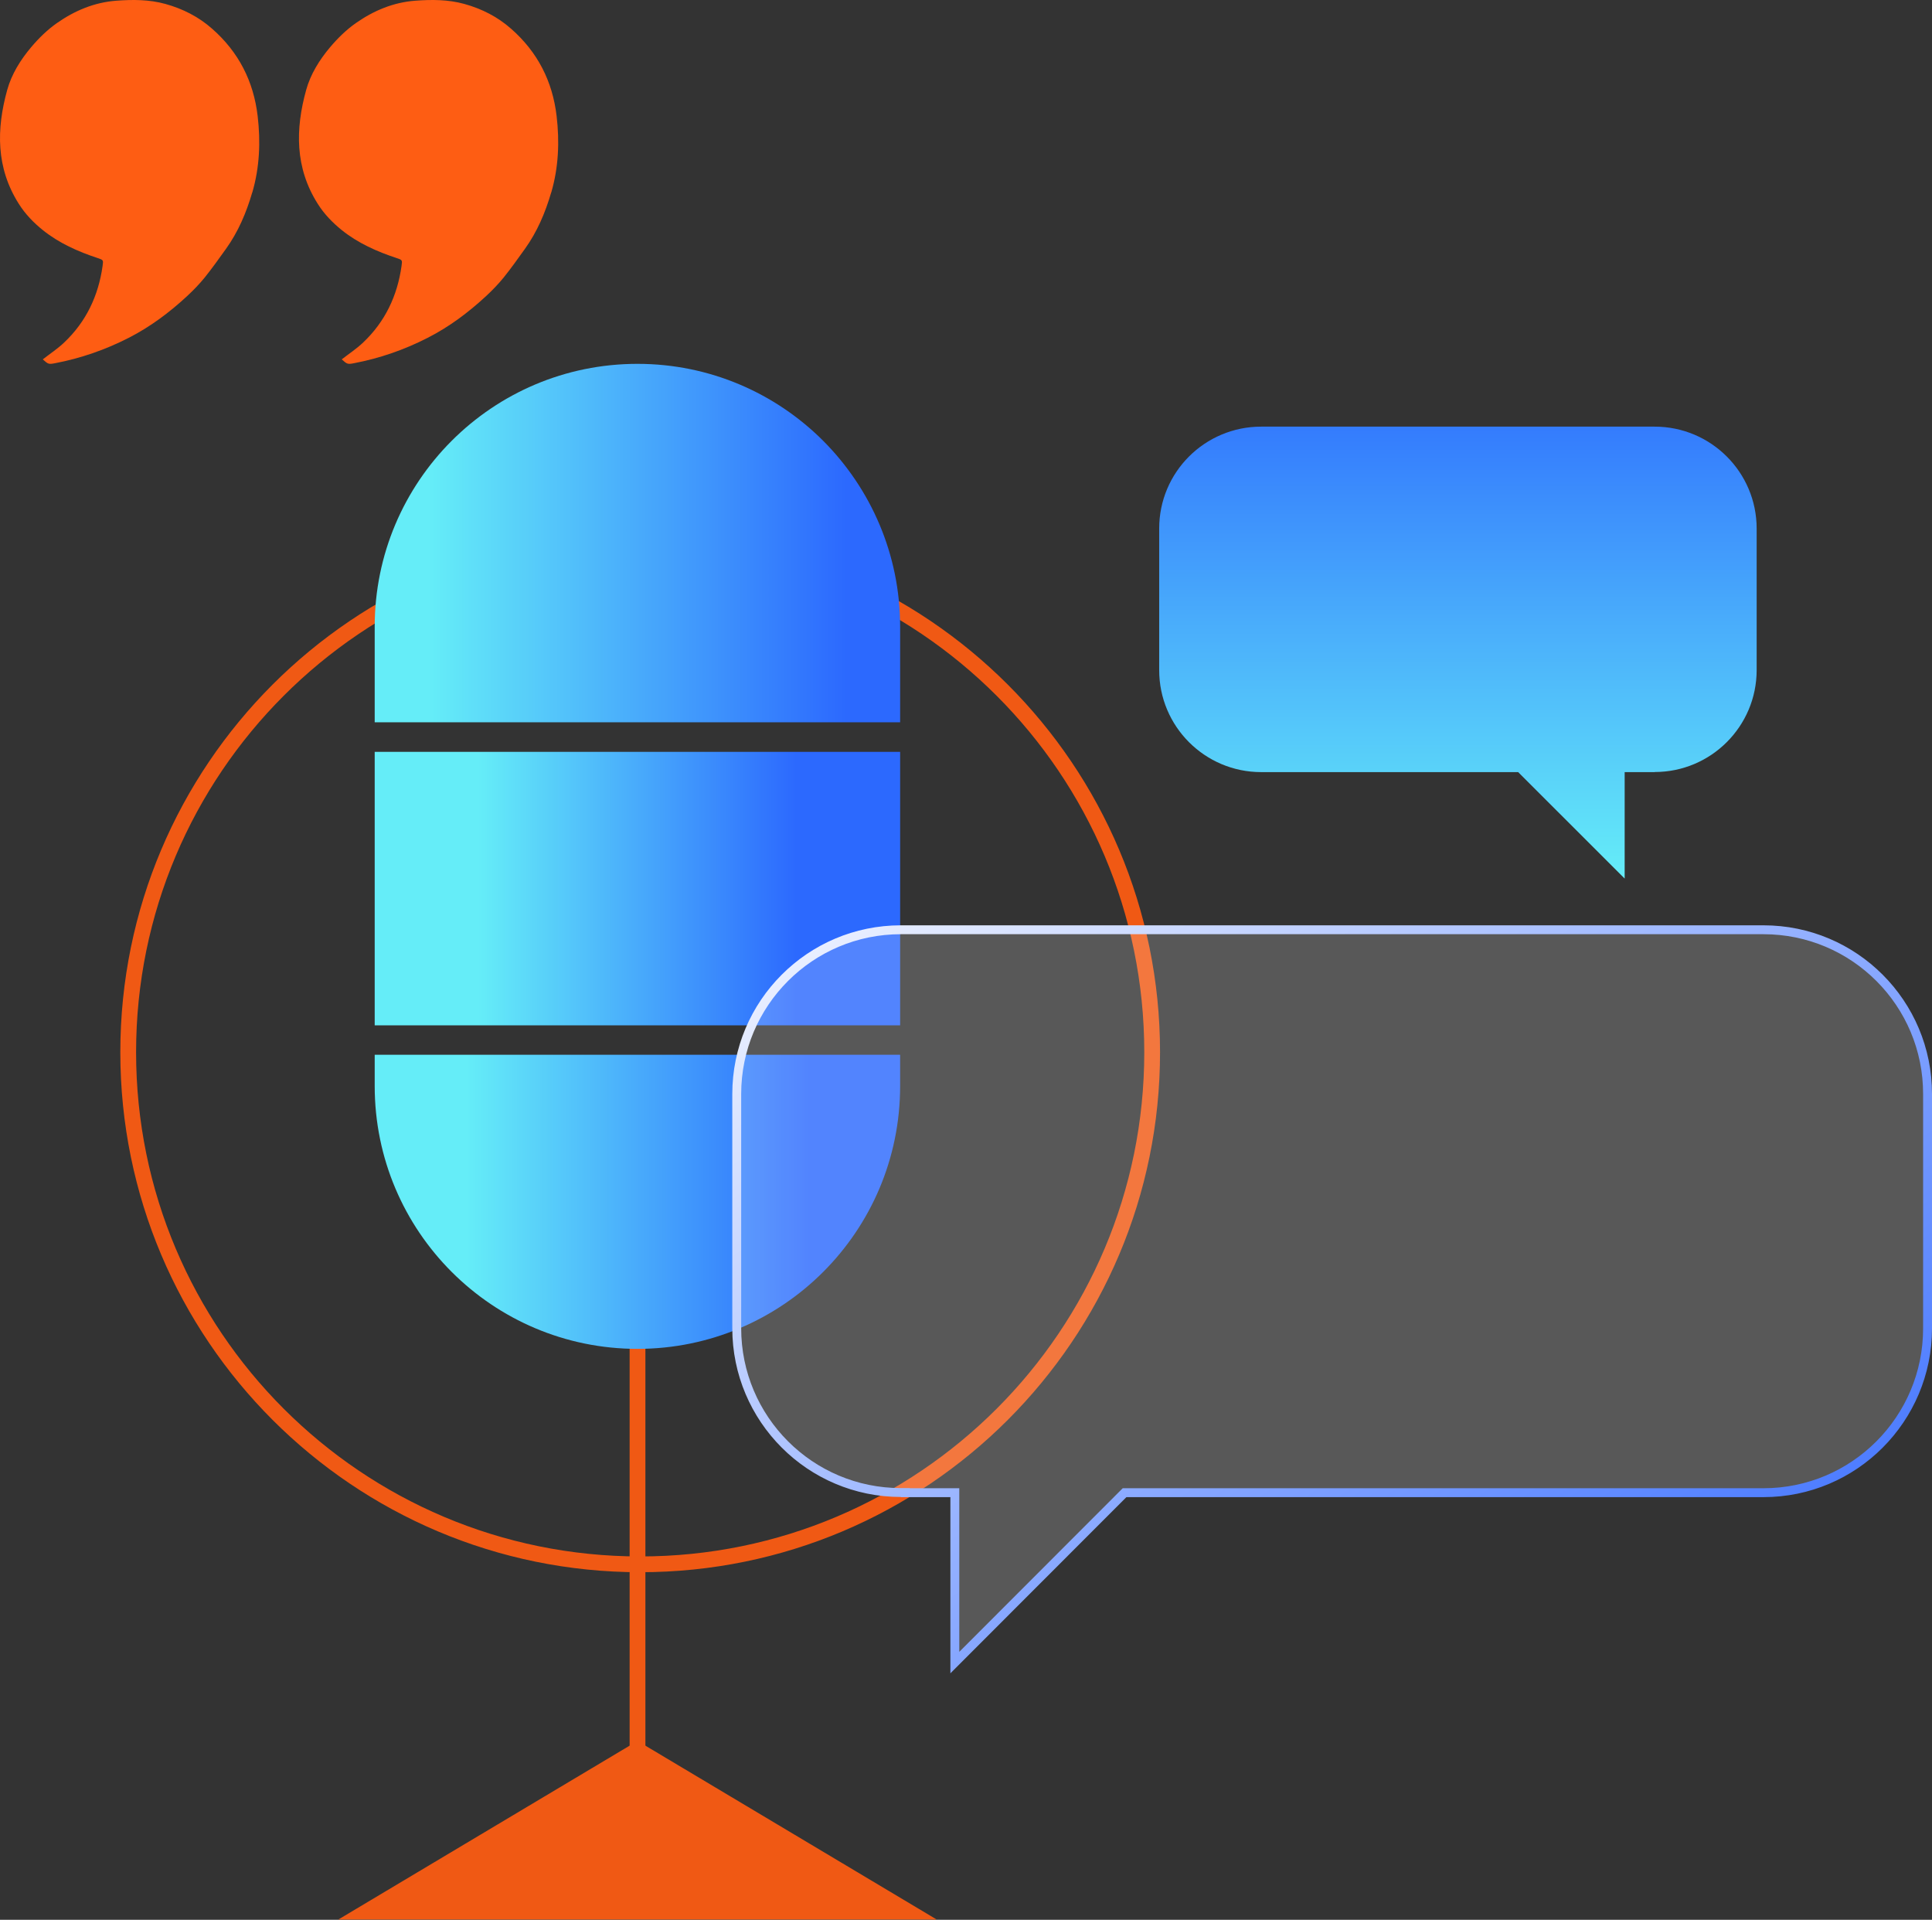 <?xml version="1.0" encoding="UTF-8"?> <svg xmlns="http://www.w3.org/2000/svg" width="616" height="612" viewBox="0 0 616 612" fill="none"><rect x="0" y="0" width="616" height="612" fill="#333333" stroke="none"/><path d="M204.115 498.677C294.27 498.677 367.355 425.592 367.355 335.437C367.355 245.282 294.27 172.197 204.115 172.197C113.96 172.197 40.875 245.282 40.875 335.437C40.875 425.592 113.96 498.677 204.115 498.677Z" stroke="#F05914" stroke-width="5.027" stroke-miterlimit="10"></path><path d="M203.266 407.52V566.112" stroke="#F05914" stroke-width="5.027" stroke-miterlimit="10"></path><path d="M203.265 554.982L107.859 611.913H298.671L203.265 554.982Z" fill="#F05914"></path><path d="M286.998 199.774V230.25H119.469V199.774C119.469 153.523 156.961 115.986 203.256 115.986C226.359 115.986 247.317 125.371 262.466 140.519C277.614 155.713 286.998 176.671 286.998 199.774Z" fill="url(#paint0_linear_4473_6096)"></path><path d="M286.998 239.676H119.469V326.859H286.998V239.676Z" fill="url(#paint1_linear_4473_6096)"></path><path d="M119.469 336.242H286.998V346.207C286.998 392.503 249.506 429.994 203.256 429.994C157.005 429.994 119.469 392.503 119.469 346.207V336.242Z" fill="url(#paint2_linear_4473_6096)"></path><path data-figma-bg-blur-radius="15.6897" d="M287.224 296.389H562.263C591.197 296.389 614.633 319.845 614.585 348.806V423.468C614.585 452.381 591.147 475.838 562.263 475.838H358.554L358.139 476.254L304.441 529.999V475.838H288.642V475.788H287.224C258.34 475.788 234.902 452.331 234.902 423.418V348.759C234.902 319.846 258.34 296.389 287.224 296.389Z" fill="white" fill-opacity="0.18" stroke="url(#paint3_linear_4473_6096)" stroke-width="2.835"></path><path d="M527.571 246.134H518.009V280.069L484.047 246.134H402.119C384.164 246.134 369.596 231.578 369.596 213.637V168.531C369.566 150.56 384.134 136.004 402.119 136.004H527.571C545.526 136.004 560.094 150.56 560.094 168.501V213.607C560.094 231.548 545.526 246.104 527.571 246.104V246.134Z" fill="url(#paint4_linear_4473_6096)"></path><path data-figma-bg-blur-radius="15.6897" d="M175.737 61.373C173.861 67.798 171.276 73.909 167.326 79.396C165.138 82.438 162.95 85.536 160.592 88.464C158.887 90.567 156.955 92.557 154.966 94.405C149.311 99.636 143.202 104.212 136.325 107.709C128.881 111.518 121.066 114.218 112.883 115.782C110.837 116.18 110.667 116.095 108.962 114.56C111.292 112.74 113.735 111.148 115.81 109.159C122.8 102.535 126.693 94.291 128.028 84.797C128.312 82.864 128.255 82.864 126.465 82.267C120.186 80.192 114.162 77.52 108.99 73.369C106.035 70.982 103.392 68.281 101.318 64.984C94.015 53.471 94.157 41.162 97.624 28.654C99.016 23.651 101.801 19.16 105.211 15.095C107.711 12.139 110.439 9.466 113.536 7.306C119.163 3.383 125.386 0.768 132.347 0.228C137.632 -0.17 142.889 -0.17 148.032 1.251C153.573 2.786 158.603 5.316 162.979 9.182C171.418 16.602 176.163 25.897 177.47 36.983C178.436 45.199 178.095 53.386 175.765 61.345L175.737 61.373Z" fill="#FE5D13"></path><path data-figma-bg-blur-radius="15.6897" d="M80.417 61.373C78.541 67.798 75.955 73.909 72.006 79.396C69.818 82.438 67.63 85.536 65.271 88.464C63.566 90.567 61.634 92.557 59.645 94.405C53.991 99.636 47.881 104.212 41.005 107.709C33.56 111.518 25.746 114.218 17.563 115.782C15.517 116.18 15.346 116.095 13.641 114.56C15.971 112.74 18.415 111.148 20.489 109.159C27.479 102.535 31.372 94.291 32.708 84.797C32.992 82.864 32.935 82.864 31.145 82.267C24.865 80.192 18.841 77.52 13.67 73.369C10.715 70.982 8.072 68.281 5.998 64.984C-1.305 53.471 -1.163 41.162 2.304 28.654C3.696 23.651 6.481 19.16 9.891 15.095C12.391 12.139 15.119 9.466 18.216 7.306C23.842 3.383 30.065 0.768 37.027 0.228C42.312 -0.17 47.569 -0.17 52.712 1.251C58.253 2.786 63.282 5.316 67.658 9.182C76.097 16.602 80.843 25.897 82.15 36.983C83.116 45.199 82.775 53.386 80.445 61.345L80.417 61.373Z" fill="#FE5D13"></path><defs><clipPath id="bgblur_0_4473_6096_clip_path" transform="translate(-217.795 -279.281)"><path d="M287.224 296.389H562.263C591.197 296.389 614.633 319.845 614.585 348.806V423.468C614.585 452.381 591.147 475.838 562.263 475.838H358.554L358.139 476.254L304.441 529.999V475.838H288.642V475.788H287.224C258.34 475.788 234.902 452.331 234.902 423.418V348.759C234.902 319.846 258.34 296.389 287.224 296.389Z"></path></clipPath><clipPath id="bgblur_1_4473_6096_clip_path" transform="translate(-79.631 15.69)"><path d="M175.737 61.373C173.861 67.798 171.276 73.909 167.326 79.396C165.138 82.438 162.95 85.536 160.592 88.464C158.887 90.567 156.955 92.557 154.966 94.405C149.311 99.636 143.202 104.212 136.325 107.709C128.881 111.518 121.066 114.218 112.883 115.782C110.837 116.18 110.667 116.095 108.962 114.56C111.292 112.74 113.735 111.148 115.81 109.159C122.8 102.535 126.693 94.291 128.028 84.797C128.312 82.864 128.255 82.864 126.465 82.267C120.186 80.192 114.162 77.52 108.99 73.369C106.035 70.982 103.392 68.281 101.318 64.984C94.015 53.471 94.157 41.162 97.624 28.654C99.016 23.651 101.801 19.16 105.211 15.095C107.711 12.139 110.439 9.466 113.536 7.306C119.163 3.383 125.386 0.768 132.347 0.228C137.632 -0.17 142.889 -0.17 148.032 1.251C153.573 2.786 158.603 5.316 162.979 9.182C171.418 16.602 176.163 25.897 177.47 36.983C178.436 45.199 178.095 53.386 175.765 61.345L175.737 61.373Z"></path></clipPath><clipPath id="bgblur_2_4473_6096_clip_path" transform="translate(15.69 15.69)"><path d="M80.417 61.373C78.541 67.798 75.955 73.909 72.006 79.396C69.818 82.438 67.63 85.536 65.271 88.464C63.566 90.567 61.634 92.557 59.645 94.405C53.991 99.636 47.881 104.212 41.005 107.709C33.56 111.518 25.746 114.218 17.563 115.782C15.517 116.18 15.346 116.095 13.641 114.56C15.971 112.74 18.415 111.148 20.489 109.159C27.479 102.535 31.372 94.291 32.708 84.797C32.992 82.864 32.935 82.864 31.145 82.267C24.865 80.192 18.841 77.52 13.67 73.369C10.715 70.982 8.072 68.281 5.998 64.984C-1.305 53.471 -1.163 41.162 2.304 28.654C3.696 23.651 6.481 19.16 9.891 15.095C12.391 12.139 15.119 9.466 18.216 7.306C23.842 3.383 30.065 0.768 37.027 0.228C42.312 -0.17 47.569 -0.17 52.712 1.251C58.253 2.786 63.282 5.316 67.658 9.182C76.097 16.602 80.843 25.897 82.15 36.983C83.116 45.199 82.775 53.386 80.445 61.345L80.417 61.373Z"></path></clipPath><linearGradient id="paint0_linear_4473_6096" x1="269.727" y1="163.756" x2="136.74" y2="163.756" gradientUnits="userSpaceOnUse"><stop stop-color="#2C69FE"></stop><stop offset="1" stop-color="#65EDF8"></stop></linearGradient><linearGradient id="paint1_linear_4473_6096" x1="253.968" y1="276.124" x2="152.499" y2="276.124" gradientUnits="userSpaceOnUse"><stop stop-color="#2C69FE"></stop><stop offset="1" stop-color="#65EDF8"></stop></linearGradient><linearGradient id="paint2_linear_4473_6096" x1="257.791" y1="375.437" x2="148.676" y2="375.437" gradientUnits="userSpaceOnUse"><stop stop-color="#2C69FE"></stop><stop offset="1" stop-color="#65EDF8"></stop></linearGradient><linearGradient id="paint3_linear_4473_6096" x1="260.278" y1="241.357" x2="531.58" y2="612.441" gradientUnits="userSpaceOnUse"><stop stop-color="white"></stop><stop offset="1" stop-color="#2962FF"></stop></linearGradient><linearGradient id="paint4_linear_4473_6096" x1="444.345" y1="112.397" x2="444.345" y2="280.069" gradientUnits="userSpaceOnUse"><stop stop-color="#2C69FE"></stop><stop offset="1" stop-color="#65EDF8"></stop></linearGradient></defs></svg> 